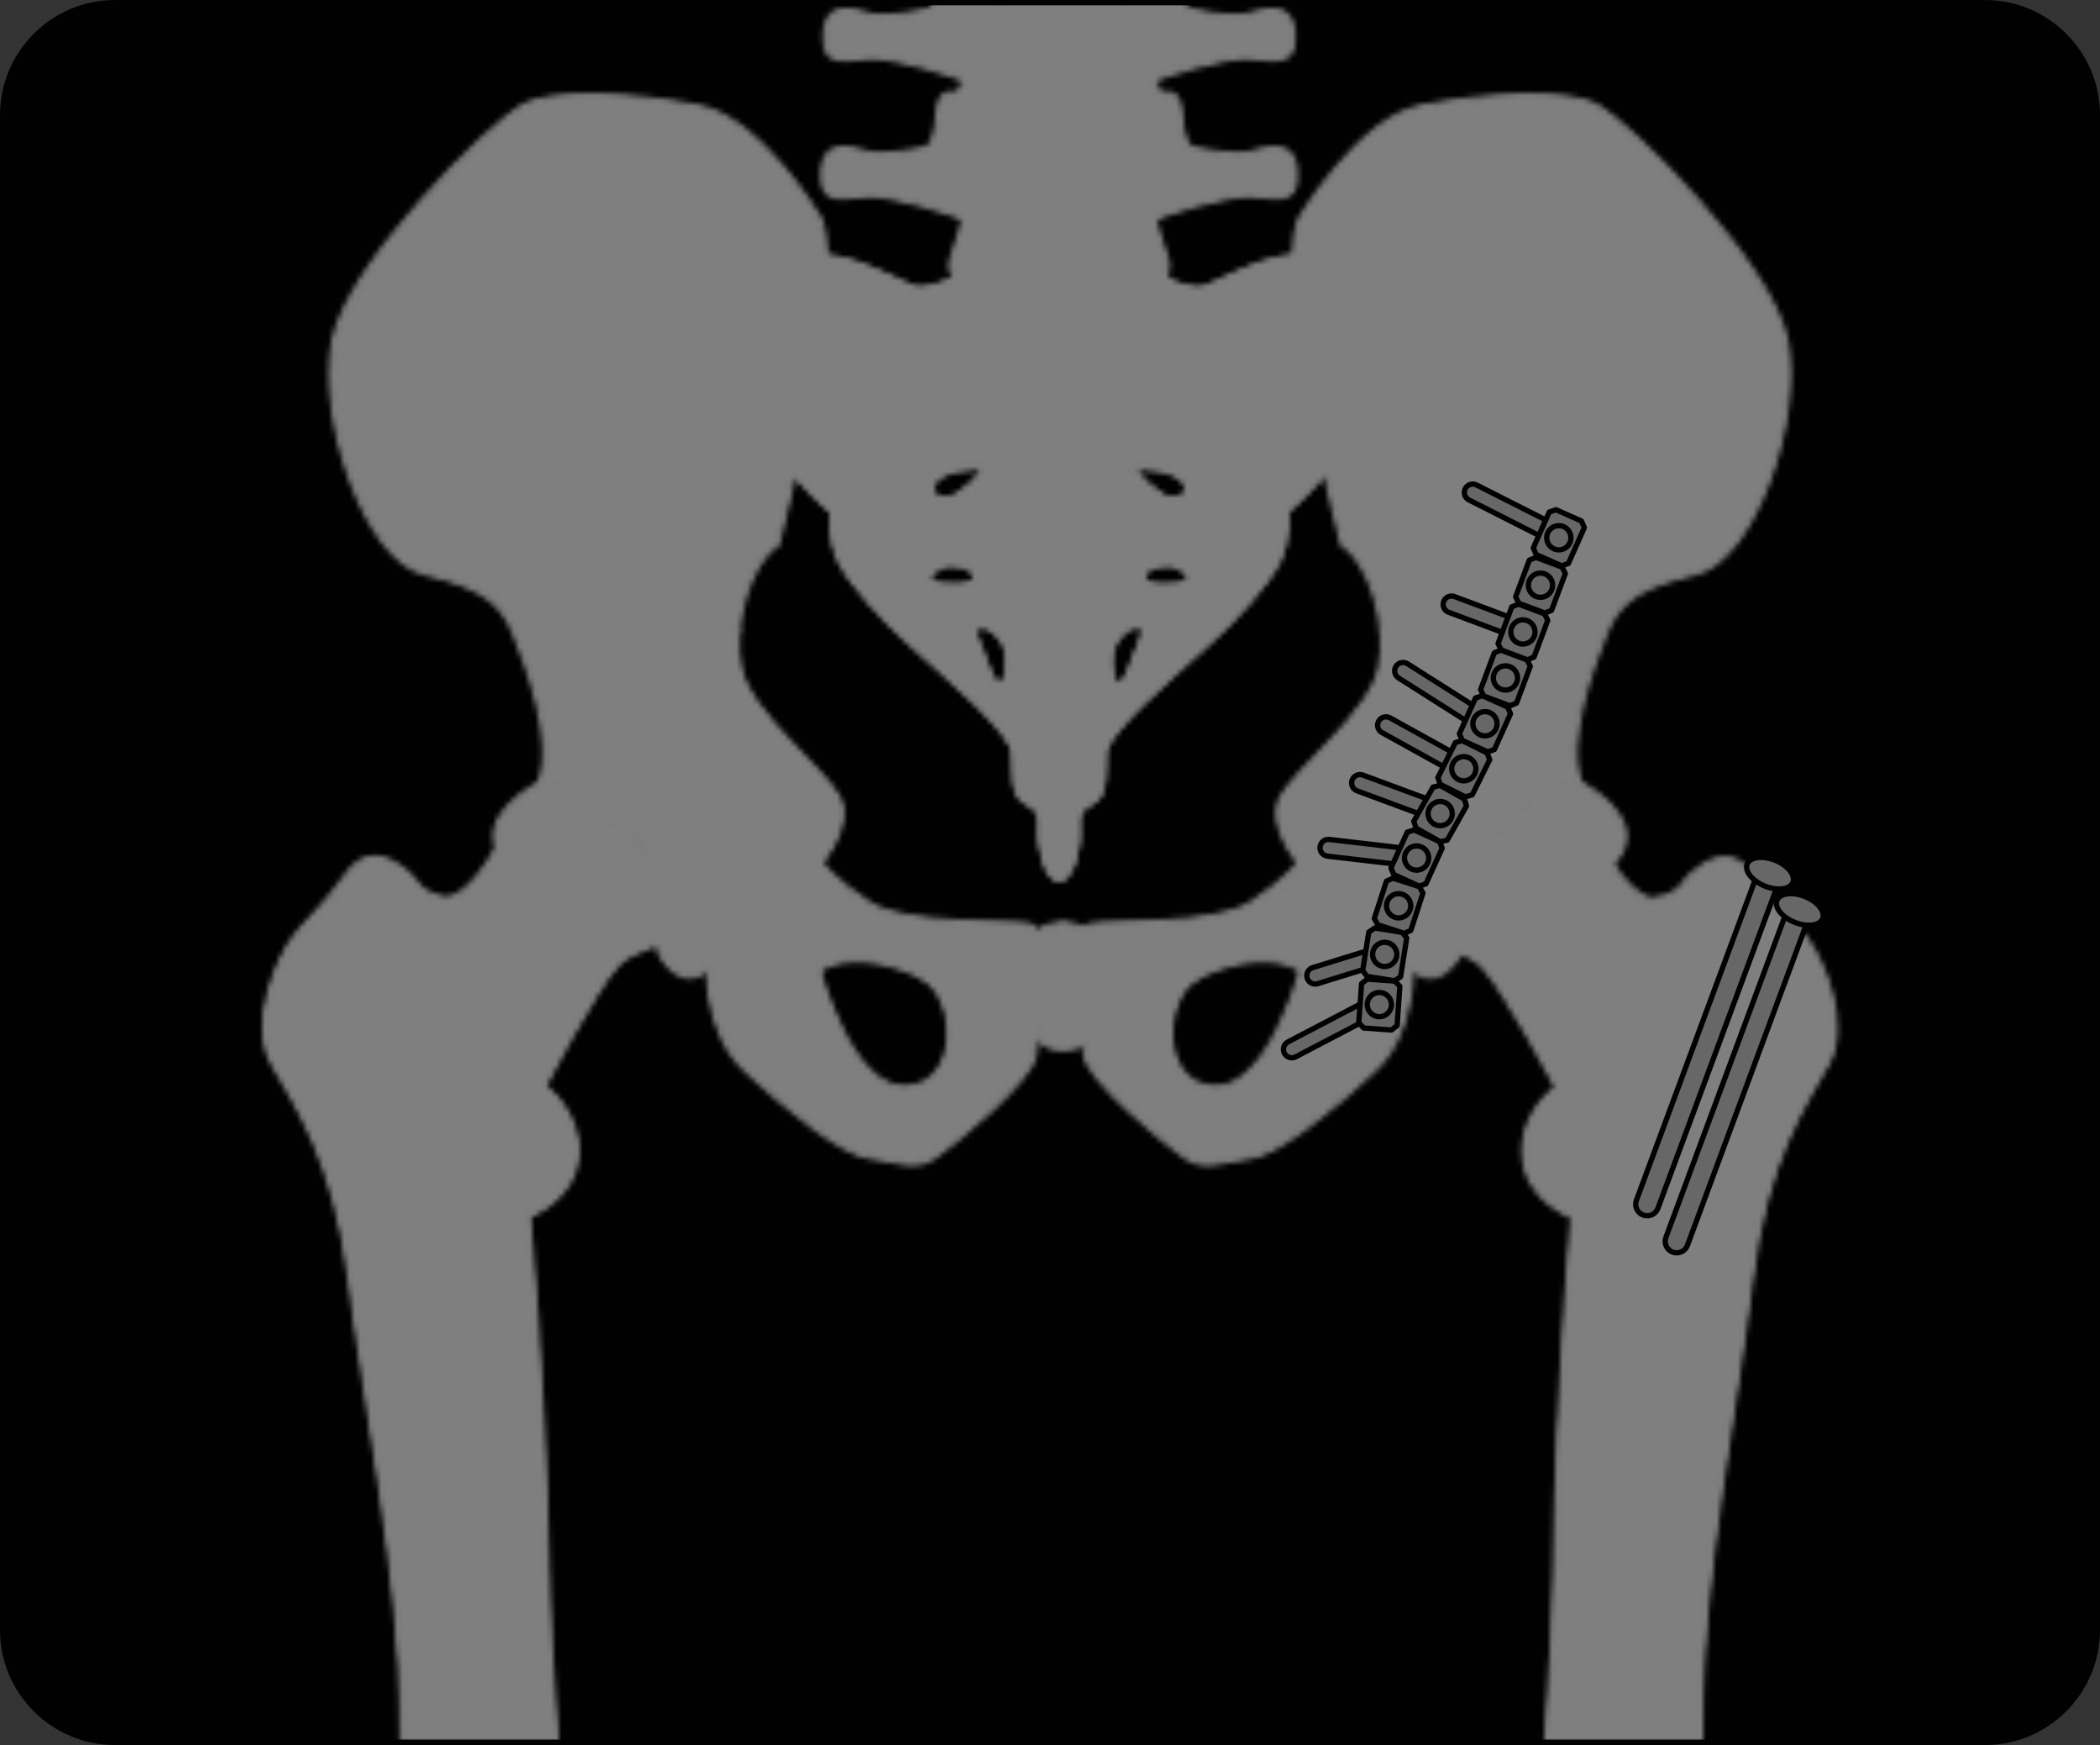 <?xml version="1.0" encoding="utf-8"?>
<!-- Generator: Adobe Illustrator 16.0.0, SVG Export Plug-In . SVG Version: 6.00 Build 0)  -->
<!DOCTYPE svg PUBLIC "-//W3C//DTD SVG 1.1//EN" "http://www.w3.org/Graphics/SVG/1.1/DTD/svg11.dtd">
<svg version="1.1" id="Layer_1" xmlns="http://www.w3.org/2000/svg" xmlns:xlink="http://www.w3.org/1999/xlink" x="0px" y="0px"
	 width="396.392px" height="329.329px" viewBox="0 0 396.392 329.329" enable-background="new 0 0 396.392 329.329"
	 xml:space="preserve">
<rect x="0" y="0" width="396.392" height="329.329" fill="#333333" stroke="none"/>
<g>
	<g>
		<g>
			<path id="changecolor_9_" fill="#010101" d="M21.684,328.829c-11.651,0-21.184-9.53-21.184-21.18V21.679
				C0.5,10.03,10.033,0.5,21.684,0.5h353.028c11.648,0,21.18,9.53,21.18,21.179v285.971c0,11.649-9.531,21.18-21.18,21.18H21.684z"
				/>
			<g>
				<defs>
					<filter id="Adobe_OpacityMaskFilter" filterUnits="userSpaceOnUse" x="0.5" y="0.5" width="395.392" height="328.329">
						<feColorMatrix  type="matrix" values="1 0 0 0 0  0 1 0 0 0  0 0 1 0 0  0 0 0 1 0"/>
					</filter>
				</defs>
				<mask maskUnits="userSpaceOnUse" x="0.5" y="0.5" width="395.392" height="328.329" id="SVGID_1_">
					<g filter="url(#Adobe_OpacityMaskFilter)">
						<g>
							<g>
								<g>
									<g>
										<g>
											<g>
												<path fill="#EEE4D5" d="M148.621,583.467c1.66-0.975,3.736-2.689,4.412-4.407c4.588-9.103,3.277-26.827-8.275-28.019
													c-4.965-10.894-9.886-7.983-11.75-11.049c-1.864-3.062-13.01-69.57-17.431-109.773
													c-4.428-40.205-11.688-98.945-12.32-134.713c-0.631-35.769-3.583-66.053-3.583-66.053s8.604-3.07,9.203-11.388
													c0.592-8.315-6.3-13-6.3-13s9.734-18.598,13.892-23.045c4.161-4.45,12.064-2.349,8.776-10.364
													c-3.288-8.028-12.522-10.239-18.997-7.999c-6.469,2.242-10.125-5.577-12.129-4.045c0,0-5.811,11.297-10.847,9.882
													c-5.043-1.415-4.407-3.156-6.331-4.651c-1.926-1.492-6.85-5.95-11.328,0.211c-4.476,6.159-6.511,7.623-9.771,11.62
													c-3.264,3.997-8.541,16.472-4.296,24.006c4.241,7.539,11.76,18.104,14.579,40.868
													c2.814,22.771,9.845,57.571,9.742,82.92c-0.111,25.358,3.027,65.87,6.378,104.403
													c3.359,38.529,9.32,114.999,6.244,121.533c-3.074,6.54-9.869,6.669-9.369,15.953c0.497,9.285,6.188,8.334,5.114,14.268
													c-0.655,3.646-0.458,5.321,2.284,6.475"/>
												<path fill="#D8CCB9" d="M75.198,247.203c2.473-20.557-3.139-40.755-15.829-47.575c-12.695-6.819-0.327-26.6-0.327-26.6
													l0,0c-1.017,1.108-2.032,2.216-3.2,3.646c-3.264,3.997-8.541,16.472-4.296,24.006
													c4.241,7.539,11.76,18.104,14.579,40.868c2.814,22.771,9.845,57.571,9.742,82.92c-0.009,1.465,0.011,2.977,0.048,4.53
													c0.204-0.882,0.353-1.894,0.397-3.078C77.147,305.255,72.721,267.763,75.198,247.203z"/>
												<path fill="#D8CCB9" d="M125.71,176.304l-5.803-11.027c-0.183-0.11-0.364-0.236-0.551-0.346
													c1.127,3.603,1.527,8.733-4.266,10.64c-9.298,3.041-23.343,23.629-23.138,28.533
													c14.713,1.89,20.463,10.876,9.667,17.883c-5.894,3.824-12.869-1.107-12.869-1.107s6.767,45.307,9.555,78.283
													c2.792,32.979,6.541,82.258,10.473,108.527c3.945,26.275,2.985,111.215,17.415,125.217
													c2.182,2.114,5.089,5.687,6.815,7.086c-3.059-6.456-13.53-74.337-17.431-109.773
													c-4.428-40.205-11.688-98.945-12.32-134.713c-0.631-35.769-3.583-66.053-3.583-66.053s8.604-3.07,9.203-11.388
													c0.592-8.315-6.3-13-6.3-13s9.734-18.598,13.892-23.045C119.485,178.793,124.449,178.996,125.71,176.304z"/>
												<path fill="none" stroke="#010101" stroke-linecap="round" stroke-linejoin="round" stroke-miterlimit="10" d="
													M99.674,229.453c0,0-5.29-2.477-8.4-7.271"/>
												<path fill="none" stroke="#010101" stroke-linecap="round" stroke-linejoin="round" stroke-miterlimit="10" d="
													M148.621,583.467c1.66-0.975,3.736-2.689,4.412-4.407c4.588-9.103,3.277-26.827-8.275-28.019
													c-4.965-10.894-9.886-7.983-11.75-11.049c-1.864-3.062-13.01-69.57-17.431-109.773
													c-4.428-40.205-11.688-98.945-12.32-134.713c-0.631-35.769-3.583-66.053-3.583-66.053s8.604-3.07,9.203-11.388
													c0.592-8.315-6.3-13-6.3-13s9.734-18.598,13.892-23.045c4.161-4.45,12.064-2.349,8.776-10.364
													c-3.288-8.028-12.522-10.239-18.997-7.999c-6.469,2.242-10.125-5.577-12.129-4.045c0,0-5.811,11.297-10.847,9.882
													c-5.043-1.415-4.407-3.156-6.331-4.651c-1.926-1.492-6.85-5.95-11.328,0.211c-4.476,6.159-6.511,7.623-9.771,11.62
													c-3.264,3.997-8.541,16.472-4.296,24.006c4.241,7.539,11.76,18.104,14.579,40.868
													c2.814,22.771,9.845,57.571,9.742,82.92c-0.111,25.358,3.027,65.87,6.378,104.403
													c3.359,38.529,9.32,114.999,6.244,121.533c-3.074,6.54-9.869,6.669-9.369,15.953c0.497,9.285,6.188,8.334,5.114,14.268
													c-0.655,3.646-0.458,5.321,2.284,6.475"/>
											</g>
										</g>
									</g>
								</g>
								<g>
									<path fill="#ED8074" d="M101.901,147.856c0,0-12.116,6.197-7.327,13.529c4.79,7.323,12.684,3.943,12.684,3.943
										s7.605,0.562,11.548,3.661c3.947,3.102,5.919,11.137,5.919,11.137s3.947,7.465,9.018,2.389
										c5.072-5.069-3.771-15.464-12.477-22.721C112.562,152.536,108.666,146.444,101.901,147.856z"/>
									<path fill="none" stroke="#010101" stroke-linecap="round" stroke-linejoin="round" stroke-miterlimit="10" d="
										M101.901,147.856c0,0-12.116,6.197-7.327,13.529c4.79,7.323,12.684,3.943,12.684,3.943s7.605,0.562,11.548,3.661
										c3.947,3.102,5.919,11.137,5.919,11.137s3.947,7.465,9.018,2.389c5.072-5.069-3.771-15.464-12.477-22.721
										C112.562,152.536,108.666,146.444,101.901,147.856z"/>
									<path fill="#EEE4D5" d="M194.412,174.653c-3.663-0.872-23.469,0.462-30.514-4.151c-7.039-4.611-9.016-7.712-9.016-7.712
										s5.916-7.043,3.383-12.116c-2.539-5.074-16.629-15.784-18.603-24.236c-1.971-8.455,1.974-20.854,7.045-23.671
										c0,0,12.685-49.036,8.175-61.153c0,0-11.271-19.162-23.11-21.418c-11.836-2.255-27.338-3.381-33.251,0
										c-5.917,3.381-32.691,29.59-35.507,44.242c-2.822,14.656,6.199,41.146,17.188,43.684
										c10.991,2.537,14.655,5.634,16.909,11.274c2.253,5.632,7.888,20.008,4.79,28.461c5.357-0.845,18.882,10.425,24.234,17.189
										c5.358,6.765,7.608,17.47,7.608,17.47s-0.561,12.241,7.047,19.37c7.612,7.123,18.319,15.858,23.395,16.425
										c5.07,0.561,8.448,2.535,12.112,0c3.663-2.542,18.398-14.568,18.957-19.261
										C195.817,194.354,198.075,175.524,194.412,174.653z M171.152,205.287c-10.621,0.729-16.688-22.229-16.688-22.229
										c4.553-3.031,12.39-2.271,19.472,1.227C181.017,187.784,181.778,204.559,171.152,205.287z"/>
									<path fill="#D8CCB9" d="M154.883,162.79c0,0,5.916-7.043,3.383-12.116c-2.539-5.074-16.629-15.784-18.603-24.236
										c-0.546-2.33-0.624-4.969-0.364-7.619C134.962,131.842,154.883,162.79,154.883,162.79z"/>
									<g>
										<path fill="#D8CCB9" d="M134.268,188.73c14.511-5.248,22.539,3.221,25.509,7.498c-3.381-6.02-5.23-12.855-5.306-13.143
											c-3.19,0.529-6.698,1.293-10.513,0.783c-9.003-1.21-13.017-10.289-13.017-10.289h-0.032
											c1.959,4.775,2.834,8.936,2.834,8.936S133.631,185.178,134.268,188.73z"/>
										<path fill="#D8CCB9" d="M172.031,183.421l-0.008,0.005c0.642,0.262,1.284,0.546,1.913,0.859
											c5.721,2.826,7.313,14.337,2.098,19.022l0.002-0.005c3.688-3.228,3.925-6.599,11.404-3.272
											C183.703,186.875,172.031,183.421,172.031,183.421z"/>
										<path fill="#D8CCB9" d="M161.133,198.464c-0.002-0.008-0.006-0.011-0.008-0.013
											C161.127,198.453,161.133,198.465,161.133,198.464L161.133,198.464z"/>
									</g>
									<path fill="#D8CCB9" d="M112.172,114.43c-1.635,0.658-2.752,2.551-2.119,5.031c0.653,2.582,2.352,4.479,2.784,7.27
										c0.546,3.52,0.793,7.117,1.181,10.661c0.656,6.036,1.887,10.96,13.644,10.26c11.754-0.698-4.159-8.295-4.772-10.498
										c-1.856-6.629-1.38-15.967-6.244-21.407C115.262,114.198,113.537,113.884,112.172,114.43z"/>
									<path fill="#D8CCB9" d="M108.623,94.468c0,0-16.38-16.53-7.005-34.842c9.372-18.31,16.823-32.176,5.344-29.899
										c-11.489,2.282-21.845,17.395-24.295,25.818c-2.45,8.418-4.166,18.468,0,26.538
										C86.833,90.16,131.074,119.997,108.623,94.468z"/>
									<path fill="none" stroke="#010101" stroke-linecap="round" stroke-linejoin="round" stroke-miterlimit="10" d="
										M194.412,174.653c-3.663-0.872-23.469,0.462-30.514-4.151c-7.039-4.611-9.016-7.712-9.016-7.712s5.916-7.043,3.383-12.116
										c-2.539-5.074-16.629-15.784-18.603-24.236c-1.971-8.455,1.974-20.854,7.045-23.671c0,0,12.685-49.036,8.175-61.153
										c0,0-11.271-19.162-23.11-21.418c-11.836-2.255-27.338-3.381-33.251,0c-5.917,3.381-32.691,29.59-35.507,44.242
										c-2.822,14.656,6.199,41.146,17.188,43.684c10.991,2.537,14.655,5.634,16.909,11.274c2.253,5.632,7.888,20.008,4.79,28.461
										c5.357-0.845,18.882,10.425,24.234,17.189c5.358,6.765,7.608,17.47,7.608,17.47s-0.561,12.241,7.047,19.37
										c7.612,7.123,18.319,15.858,23.395,16.425c5.07,0.561,8.448,2.535,12.112,0c3.663-2.542,18.398-14.568,18.957-19.261
										C195.817,194.354,198.075,175.524,194.412,174.653z M171.152,205.287c-10.621,0.729-16.688-22.229-16.688-22.229
										c4.553-3.031,12.39-2.271,19.472,1.227C181.017,187.784,181.778,204.559,171.152,205.287z"/>
									<path fill="none" stroke="#010101" stroke-linecap="round" stroke-linejoin="round" stroke-miterlimit="10" d="
										M92.971,38.784c0,0-21.537,23.591-9.73,44.364c11.811,20.773,4.555,24.093,4.555,24.093"/>
									<path fill="none" stroke="#010101" stroke-linecap="round" stroke-linejoin="round" stroke-miterlimit="10" d="
										M111.18,122.597c0,0,3.021,12.147,3.159,18.849c0.141,6.7,8.55,6.206,8.55,6.206"/>
									<path fill="none" stroke="#010101" stroke-linecap="round" stroke-linejoin="round" stroke-miterlimit="10" d="
										M154.883,162.79c0,0-19.921-30.952-15.584-43.976"/>
									<path fill="none" stroke="#010101" stroke-linecap="round" stroke-linejoin="round" stroke-miterlimit="10" d="
										M130.191,171.919c0,0,5.932,15.616,24.274,11.14"/>
									<path fill="none" stroke="#010101" stroke-linecap="round" stroke-linejoin="round" stroke-miterlimit="10" d="
										M174.476,184.586c0,0,7.643,3.38,10.8,9.883"/>
								</g>
								<g>
									<g>
										<path fill="#EEE4D5" d="M302.241,159.858c0,0,5.842,11.255,10.861,9.822c5.026-1.428,4.385-3.165,6.299-4.663
											c1.92-1.498,6.817-5.962,11.305,0.174c4.487,6.127,6.523,7.584,9.793,11.561c3.271,3.978,8.584,16.404,4.372,23.943
											c-4.203,7.535-11.671,18.102-14.405,40.831c-2.729,22.733-9.625,57.485-9.428,82.784
											c0.199,25.305-2.788,65.74-6.006,104.204c-3.213,38.463-8.891,114.792-5.793,121.305
											c3.088,6.513,9.863,6.616,9.403,15.888c-0.468,9.266-6.149,8.338-5.056,14.255c1.092,5.921,1.082,9.577-3.628,6.413
											c-4.709-3.167-6.989-3.76-6.989-3.76s-7.131,5.227-12.238,4.591c-5.11-0.639-20.984-2.288-20.984-2.288
											s-2.549,6.707-11.049,6.02c-8.498-0.689-14.84-3.883-13.771-12.297c-4.611-9.068-3.367-26.76,8.162-27.989
											c4.91-10.889,9.828-7.999,11.682-11.068c1.846-3.061,12.738-69.468,17.008-109.604
											c4.275-40.14,11.313-98.783,11.818-134.478c0.502-35.693,3.342-65.93,3.342-65.93s-8.592-3.03-9.217-11.329
											c-0.627-8.295,6.237-12.995,6.237-12.995s-9.778-18.524-13.942-22.946c-4.168-4.429-12.045-2.298-8.793-10.315
											c3.257-8.018,12.461-10.26,18.927-8.045C296.614,166.155,300.232,158.339,302.241,159.858z"/>
										<path fill="#D8CCB9" d="M321.437,247.201c-2.541-20.504,2.984-40.681,15.627-47.53
											c12.641-6.851,0.229-26.548,0.229-26.548l0,0c1.021,1.103,2.034,2.205,3.206,3.629c3.271,3.978,8.584,16.404,4.372,23.943
											c-4.203,7.535-11.671,18.102-14.405,40.831c-2.729,22.733-9.625,57.485-9.428,82.784c0.014,1.459-0.003,2.969-0.031,4.521
											c-0.211-0.886-0.356-1.892-0.409-3.074C319.692,305.139,323.978,267.707,321.437,247.201z"/>
										<path fill="#D8CCB9" d="M270.776,176.626l5.75-11.021c0.182-0.111,0.367-0.237,0.552-0.349
											c-1.11,3.596-1.496,8.719,4.29,10.598c9.289,3.01,23.38,23.503,23.19,28.398c-14.673,1.936-20.382,10.926-9.583,17.878
											c5.895,3.796,12.844-1.151,12.844-1.151s-6.594,45.236-9.266,78.156c-2.666,32.918-6.232,82.105-10.072,108.337
											c-3.842,26.235-2.582,110.995-16.939,125.017c-2.162,2.12-4.099,3.842-5.816,5.245
											c3.033-6.456,12.289-72.378,16.053-107.755c4.275-40.14,11.313-98.783,11.818-134.478
											c0.502-35.693,3.342-65.93,3.342-65.93s-8.592-3.03-9.217-11.329c-0.627-8.295,6.237-12.995,6.237-12.995
											s-9.778-18.524-13.942-22.946C276.995,179.088,272.042,179.308,270.776,176.626z"/>
										<path fill="none" stroke="#010101" stroke-linecap="round" stroke-linejoin="round" stroke-miterlimit="10" d="
											M302.241,159.858c0,0,5.842,11.255,10.861,9.822c5.026-1.428,4.385-3.165,6.299-4.663
											c1.92-1.498,6.817-5.962,11.305,0.174c4.487,6.127,6.523,7.584,9.793,11.561c3.271,3.978,8.584,16.404,4.372,23.943
											c-4.203,7.535-11.671,18.102-14.405,40.831c-2.729,22.733-9.625,57.485-9.428,82.784
											c0.199,25.305-2.788,65.74-6.006,104.204c-3.213,38.463-8.891,114.792-5.793,121.305
											c3.088,6.513,9.863,6.616,9.403,15.888c-0.468,9.266-6.149,8.338-5.056,14.255c1.092,5.921,1.082,9.577-3.628,6.413
											c-4.709-3.167-6.989-3.76-6.989-3.76s-7.131,5.227-12.238,4.591c-5.11-0.639-20.984-2.288-20.984-2.288
											s-2.549,6.707-11.049,6.02c-8.498-0.689-14.84-3.883-13.771-12.297c-4.611-9.068-3.367-26.76,8.162-27.989
											c4.91-10.889,9.828-7.999,11.682-11.068c1.846-3.061,12.738-69.468,17.008-109.604
											c4.275-40.14,11.313-98.783,11.818-134.478c0.502-35.693,3.342-65.93,3.342-65.93s-8.592-3.03-9.217-11.329
											c-0.627-8.295,6.237-12.995,6.237-12.995s-9.778-18.524-13.942-22.946c-4.168-4.429-12.045-2.298-8.793-10.315
											c3.257-8.018,12.461-10.26,18.927-8.045C296.614,166.155,300.232,158.339,302.241,159.858z"/>
										<path fill="none" stroke="#010101" stroke-linecap="round" stroke-linejoin="round" stroke-miterlimit="10" d="
											M313.103,169.681c0,0,1.201,28.304-1.918,34.046"/>
										<path fill="none" stroke="#010101" stroke-linecap="round" stroke-linejoin="round" stroke-miterlimit="10" d="
											M296.938,229.571c0,0,5.276-2.486,8.36-7.281"/>
									</g>
								</g>
								<g>
									<path fill="#ED8074" d="M298.252,147.856c0,0,12.122,6.197,7.325,13.529c-4.791,7.323-12.68,3.943-12.68,3.943
										s-7.606,0.562-11.555,3.661c-3.945,3.102-5.916,11.137-5.916,11.137s-3.951,7.465-9.021,2.389
										c-5.072-5.069,3.779-15.464,12.48-22.721C287.591,152.536,291.483,146.444,298.252,147.856z"/>
									<path fill="none" stroke="#010101" stroke-linecap="round" stroke-linejoin="round" stroke-miterlimit="10" d="
										M298.252,147.856c0,0,12.122,6.197,7.325,13.529c-4.791,7.323-12.68,3.943-12.68,3.943s-7.606,0.562-11.555,3.661
										c-3.945,3.102-5.916,11.137-5.916,11.137s-3.951,7.465-9.021,2.389c-5.072-5.069,3.779-15.464,12.48-22.721
										C287.591,152.536,291.483,146.444,298.252,147.856z"/>
									<path fill="#EEE4D5" d="M204.898,199.05c0.558,4.692,15.294,16.719,18.955,19.261c3.663,2.535,7.046,0.561,12.117,0
										c5.071-0.566,15.778-9.302,23.392-16.425c7.607-7.129,7.043-19.37,7.043-19.37s2.253-10.705,7.613-17.47
										c5.354-6.765,18.879-18.034,24.233-17.189c-3.101-8.453,2.534-22.829,4.786-28.461c2.26-5.641,5.917-8.737,16.914-11.274
										c10.99-2.538,20.007-29.027,17.189-43.684c-2.82-14.652-29.594-40.861-35.512-44.242s-21.418-2.255-33.255,0
										c-11.831,2.256-23.104,21.418-23.104,21.418c-4.51,12.117,8.172,61.153,8.172,61.153
										c5.072,2.816,9.023,15.216,7.047,23.671c-1.975,8.452-16.063,19.162-18.598,24.236c-2.537,5.073,3.379,12.116,3.379,12.116
										s-1.973,3.101-9.018,7.712c-7.045,4.613-26.846,3.279-30.514,4.151C202.075,175.524,204.331,194.354,204.898,199.05z
										 M226.216,184.285c7.082-3.498,14.92-4.258,19.473-1.227c0,0-6.068,22.957-16.691,22.229
										C218.377,204.559,219.136,187.784,226.216,184.285z"/>
									<path fill="#D8CCB9" d="M245.271,162.79c0,0-5.916-7.043-3.379-12.116c2.535-5.074,16.623-15.784,18.598-24.236
										c0.543-2.33,0.623-4.969,0.371-7.619C265.188,131.842,245.271,162.79,245.271,162.79z"/>
									<g>
										<path fill="#D8CCB9" d="M265.882,188.73c-14.508-5.248-22.534,3.221-25.504,7.498c3.375-6.02,5.225-12.855,5.304-13.143
											c3.185,0.529,6.698,1.293,10.511,0.783c9-1.21,13.018-10.289,13.018-10.289h0.032c-1.96,4.775-2.837,8.936-2.837,8.936
											S266.52,185.178,265.882,188.73z"/>
										<path fill="#D8CCB9" d="M228.12,183.421l0.007,0.005c-0.642,0.262-1.274,0.546-1.911,0.859
											c-5.727,2.826-7.313,14.337-2.098,19.022v-0.005c-3.686-3.228-3.926-6.599-11.406-3.272
											C216.454,186.875,228.12,183.421,228.12,183.421z"/>
										<path fill="#D8CCB9" d="M239.017,198.464c0.006-0.008,0.006-0.011,0.012-0.013l-0.006,0.014L239.017,198.464z"/>
									</g>
									<path fill="#D8CCB9" d="M287.981,114.43c1.639,0.658,2.748,2.551,2.115,5.031c-0.653,2.582-2.35,4.479-2.779,7.27
										c-0.545,3.52-0.799,7.117-1.182,10.661c-0.658,6.036-1.889,10.96-13.646,10.26c-11.754-0.698,4.16-8.295,4.775-10.498
										c1.854-6.629,1.378-15.967,6.242-21.407C284.891,114.198,286.619,113.884,287.981,114.43z"/>
									<path fill="#D8CCB9" d="M291.53,94.468c0,0,16.382-16.53,7.008-34.842c-9.38-18.31-16.83-32.176-5.342-29.899
										c11.477,2.282,21.834,17.395,24.287,25.818c2.455,8.418,4.164,18.468,0,26.538
										C313.323,90.16,269.075,119.997,291.53,94.468z"/>
									<path fill="none" stroke="#010101" stroke-linecap="round" stroke-linejoin="round" stroke-miterlimit="10" d="
										M204.898,199.05c0.558,4.692,15.294,16.719,18.955,19.261c3.663,2.535,7.046,0.561,12.117,0
										c5.071-0.566,15.778-9.302,23.392-16.425c7.607-7.129,7.043-19.37,7.043-19.37s2.253-10.705,7.613-17.47
										c5.354-6.765,18.879-18.034,24.233-17.189c-3.101-8.453,2.534-22.829,4.786-28.461c2.26-5.641,5.917-8.737,16.914-11.274
										c10.99-2.538,20.007-29.027,17.189-43.684c-2.82-14.652-29.594-40.861-35.512-44.242s-21.418-2.255-33.255,0
										c-11.831,2.256-23.104,21.418-23.104,21.418c-4.51,12.117,8.172,61.153,8.172,61.153
										c5.072,2.816,9.023,15.216,7.047,23.671c-1.975,8.452-16.063,19.162-18.598,24.236c-2.537,5.073,3.379,12.116,3.379,12.116
										s-1.973,3.101-9.018,7.712c-7.045,4.613-26.846,3.279-30.514,4.151C202.075,175.524,204.331,194.354,204.898,199.05z
										 M226.216,184.285c7.082-3.498,14.92-4.258,19.473-1.227c0,0-6.068,22.957-16.691,22.229
										C218.377,204.559,219.136,187.784,226.216,184.285z"/>
									<path fill="none" stroke="#010101" stroke-linecap="round" stroke-linejoin="round" stroke-miterlimit="10" d="
										M307.178,38.784c0,0,21.546,23.591,9.733,44.364c-11.808,20.773-4.553,24.093-4.553,24.093"/>
									<path fill="none" stroke="#010101" stroke-linecap="round" stroke-linejoin="round" stroke-miterlimit="10" d="
										M288.976,122.597c0,0-3.023,12.147-3.162,18.849c-0.146,6.7-8.549,6.206-8.549,6.206"/>
									<path fill="none" stroke="#010101" stroke-linecap="round" stroke-linejoin="round" stroke-miterlimit="10" d="
										M245.271,162.79c0,0,19.921-30.952,15.582-43.976"/>
									<path fill="none" stroke="#010101" stroke-linecap="round" stroke-linejoin="round" stroke-miterlimit="10" d="
										M269.96,171.919c0,0-5.928,15.616-24.271,11.14"/>
									<path fill="none" stroke="#010101" stroke-linecap="round" stroke-linejoin="round" stroke-miterlimit="10" d="
										M225.677,184.586c0,0-7.646,3.38-10.791,9.883"/>
								</g>
								<path fill="#ED8074" d="M200.688,197.871c0,0,3.41,0.251,4.646-2.2c1.237-2.454,0.861-15.699,0.861-18.302
									c0-2.609-5.508-3.112-5.508-3.112s-5.523,0.503-5.523,3.112c0,2.603-0.37,15.848,0.866,18.302
									C197.269,198.122,200.688,197.871,200.688,197.871z"/>
								<path fill="none" stroke="#010101" stroke-linecap="round" stroke-linejoin="round" stroke-miterlimit="10" d="
									M200.688,197.871c0,0,3.41,0.251,4.646-2.2c1.237-2.454,0.861-15.699,0.861-18.302c0-2.609-5.508-3.112-5.508-3.112
									s-5.523,0.503-5.523,3.112c0,2.603-0.37,15.848,0.866,18.302C197.269,198.122,200.688,197.871,200.688,197.871z"/>
								<g>
									<g>
										<path fill="#EEE4D5" d="M248.614,49.64c-5.131-3.768-16.57,2.957-20.967,4.703c-3.773,1.499-12.174-4.03-12.174-4.03
											l-15.535-0.137l-15.549,0.137c0,0-8.396,5.529-12.165,4.03c-4.402-1.746-15.834-8.471-20.969-4.703
											c-5.131,3.764-11.583,17.48-8.654,27.302c2.932,9.813,14.52,19.5,14.52,19.5s-0.59,5.239,1.611,9.547
											c2.201,4.3,8.061,10.76,14.078,16.14c6.009,5.375,18.472,16.003,18.621,19.901c0.147,3.899-0.149,7.394,1.76,8.876
											c1.905,1.481,3.519,1.348,3.222,5.245c-0.29,3.9,1.32,9.683,3.525,9.819c2.197-0.137,3.809-5.919,3.518-9.819
											c-0.297-3.897,1.318-3.764,3.22-5.245c1.909-1.482,1.614-4.977,1.765-8.876c0.145-3.898,12.611-14.526,18.621-19.901
											c6.01-5.38,11.875-11.84,14.072-16.14c2.207-4.308,1.613-9.547,1.613-9.547s11.585-9.687,14.516-19.5
											C260.196,67.12,253.749,53.403,248.614,49.64z M175.743,92.098c0.707-4.325,9.912-4,9.912-4
											c0.78,1.224-4.564,5.735-6.115,5.994C177.993,94.351,175.444,93.946,175.743,92.098z M175.743,109.957
											c-1.547-0.897,1.195-3.545,3.514-3.545c2.324,0,4.922,0.644,4.855,2.708C184.04,111.185,177.288,110.861,175.743,109.957z
											 M189.244,129.115c-1.269,1.29-2.53-2-3.51-4.713c-0.979-2.708-2.526-5.583-1.622-5.998
											c2.672-1.227,5.059,1.742,5.764,3.617C190.583,123.891,190.511,127.825,189.244,129.115z M214.209,88.098
											c0,0,9.214-0.325,9.919,4c0.295,1.849-2.252,2.253-3.799,1.994C218.784,93.833,213.438,89.321,214.209,88.098z
											 M214.134,124.402c-0.975,2.713-2.242,6.003-3.508,4.713s-1.338-5.225-0.633-7.094c0.705-1.875,3.09-4.844,5.764-3.617
											C216.663,118.819,215.114,121.694,214.134,124.402z M224.128,109.957c-1.547,0.904-8.3,1.228-8.367-0.837
											c-0.072-2.064,2.529-2.708,4.844-2.708C222.933,106.412,225.671,109.06,224.128,109.957z"/>
										<g>
											<path fill="#D8CCB9" d="M248.614,49.64c-5.131-3.768-16.57,2.957-20.967,4.703c-1.658,0.66-4.204-0.037-6.547-1.032
												c-0.273,0.143-0.542,0.272-0.817,0.414c-1.571,4.293,7.26,5.659,15.007,6.133c7.746,0.473-8.789,18.956,6.628,19.37
												c15.409,0.416,8.149-25.503,8.149-25.503l0.928-1.744C250.198,51.01,249.396,50.209,248.614,49.64z"/>
											<path fill="#D8CCB9" d="M162.367,59.857c7.675-0.467,16.406-1.815,15.034-6.016c-1.918,0.68-3.834,1.033-5.177,0.501
												c-4.402-1.746-15.834-8.471-20.969-4.703c-1.201,0.878-2.467,2.305-3.671,4.085l0,0c0,0-7.255,25.919,8.155,25.503
												C171.146,78.813,154.618,60.33,162.367,59.857z"/>
										</g>
										<path fill="#D8CCB9" d="M256.397,79.284c-2.734,4.25-9.154,11.263-20.447,8.143c-11.248-3.114-19.348-3.3-35.627-3.3
											c-16.283,0-22.98-0.576-36.409,3.965c-13.357,4.511-20.393-8.723-20.469-8.864c3.834,8.979,13.676,17.214,13.676,17.214
											s-0.59,5.239,1.611,9.547c2.201,4.3,8.061,10.76,14.078,16.14c6.009,5.375,18.472,16.003,18.621,19.901
											c0.147,3.899-0.149,7.394,1.76,8.876c1.905,1.481,3.519,1.348,3.222,5.245c-0.29,3.9,1.32,9.683,3.525,9.819
											c2.197-0.137,3.809-5.919,3.518-9.819c-0.297-3.897,1.318-3.764,3.22-5.245c1.909-1.482,1.614-4.977,1.765-8.876
											c0.145-3.898,12.611-14.526,18.621-19.901c6.01-5.38,11.875-11.84,14.072-16.14c2.207-4.308,1.613-9.547,1.613-9.547
											S252.548,88.245,256.397,79.284z M175.743,92.098c0.707-4.325,9.912-4,9.912-4c0.78,1.224-4.564,5.735-6.115,5.994
											C177.993,94.351,175.444,93.946,175.743,92.098z M175.743,109.957c-1.547-0.897,1.195-3.545,3.514-3.545
											c2.324,0,4.922,0.644,4.855,2.708C184.04,111.185,177.288,110.861,175.743,109.957z M189.244,129.115
											c-1.269,1.29-2.53-2-3.51-4.713c-0.979-2.708-2.526-5.583-1.622-5.998c2.672-1.227,5.059,1.742,5.764,3.617
											C190.583,123.891,190.511,127.825,189.244,129.115z M214.209,88.098c0,0,9.214-0.325,9.919,4
											c0.295,1.849-2.252,2.253-3.799,1.994C218.784,93.833,213.438,89.321,214.209,88.098z M214.134,124.402
											c-0.975,2.713-2.242,6.003-3.508,4.713s-1.338-5.225-0.633-7.094c0.705-1.875,3.09-4.844,5.764-3.617
											C216.663,118.819,215.114,121.694,214.134,124.402z M224.128,109.957c-1.547,0.904-8.3,1.228-8.367-0.837
											c-0.072-2.064,2.529-2.708,4.844-2.708C222.933,106.412,225.671,109.06,224.128,109.957z"/>
										<path fill="none" stroke="#010101" stroke-linecap="round" stroke-linejoin="round" stroke-miterlimit="10" d="
											M248.614,49.64c-5.131-3.768-16.57,2.957-20.967,4.703c-3.773,1.499-12.174-4.03-12.174-4.03l-15.535-0.137l-15.549,0.137
											c0,0-8.396,5.529-12.165,4.03c-4.402-1.746-15.834-8.471-20.969-4.703c-5.131,3.764-11.583,17.48-8.654,27.302
											c2.932,9.813,14.52,19.5,14.52,19.5s-0.59,5.239,1.611,9.547c2.201,4.3,8.061,10.76,14.078,16.14
											c6.009,5.375,18.472,16.003,18.621,19.901c0.147,3.899-0.149,7.394,1.76,8.876c1.905,1.481,3.519,1.348,3.222,5.245
											c-0.29,3.9,1.32,9.683,3.525,9.819c2.197-0.137,3.809-5.919,3.518-9.819c-0.297-3.897,1.318-3.764,3.22-5.245
											c1.909-1.482,1.614-4.977,1.765-8.876c0.145-3.898,12.611-14.526,18.621-19.901c6.01-5.38,11.875-11.84,14.072-16.14
											c2.207-4.308,1.613-9.547,1.613-9.547s11.585-9.687,14.516-19.5C260.196,67.12,253.749,53.403,248.614,49.64z
											 M175.743,92.098c0.707-4.325,9.912-4,9.912-4c0.78,1.224-4.564,5.735-6.115,5.994
											C177.993,94.351,175.444,93.946,175.743,92.098z M175.743,109.957c-1.547-0.897,1.195-3.545,3.514-3.545
											c2.324,0,4.922,0.644,4.855,2.708C184.04,111.185,177.288,110.861,175.743,109.957z M189.244,129.115
											c-1.269,1.29-2.53-2-3.51-4.713c-0.979-2.708-2.526-5.583-1.622-5.998c2.672-1.227,5.059,1.742,5.764,3.617
											C190.583,123.891,190.511,127.825,189.244,129.115z M214.209,88.098c0,0,9.214-0.325,9.919,4
											c0.295,1.849-2.252,2.253-3.799,1.994C218.784,93.833,213.438,89.321,214.209,88.098z M214.134,124.402
											c-0.975,2.713-2.242,6.003-3.508,4.713s-1.338-5.225-0.633-7.094c0.705-1.875,3.09-4.844,5.764-3.617
											C216.663,118.819,215.114,121.694,214.134,124.402z M224.128,109.957c-1.547,0.904-8.3,1.228-8.367-0.837
											c-0.072-2.064,2.529-2.708,4.844-2.708C222.933,106.412,225.671,109.06,224.128,109.957z"/>
										<path fill="none" stroke="#010101" stroke-linecap="round" stroke-linejoin="round" stroke-miterlimit="10" d="
											M248.614,49.64c-5.131-3.768-16.57,2.957-20.967,4.703c-3.773,1.499-12.174-4.03-12.174-4.03l-15.535-0.137l-15.549,0.137
											c0,0-8.396,5.529-12.165,4.03c-4.402-1.746-15.834-8.471-20.969-4.703c-5.131,3.764-11.583,17.48-8.654,27.302
											c2.932,9.813,14.52,19.5,14.52,19.5s-0.59,5.239,1.611,9.547c2.201,4.3,8.061,10.76,14.078,16.14
											c6.009,5.375,18.472,16.003,18.621,19.901c0.147,3.899-0.149,7.394,1.76,8.876c1.905,1.481,3.519,1.348,3.222,5.245
											c-0.29,3.9,1.32,9.683,3.525,9.819c2.197-0.137,3.809-5.919,3.518-9.819c-0.297-3.897,1.318-3.764,3.22-5.245
											c1.909-1.482,1.614-4.977,1.765-8.876c0.145-3.898,12.611-14.526,18.621-19.901c6.01-5.38,11.875-11.84,14.072-16.14
											c2.207-4.308,1.613-9.547,1.613-9.547s11.585-9.687,14.516-19.5C260.196,67.12,253.749,53.403,248.614,49.64z
											 M175.743,92.098c0.707-4.325,9.912-4,9.912-4c0.78,1.224-4.564,5.735-6.115,5.994
											C177.993,94.351,175.444,93.946,175.743,92.098z M175.743,109.957c-1.547-0.897,1.195-3.545,3.514-3.545
											c2.324,0,4.922,0.644,4.855,2.708C184.04,111.185,177.288,110.861,175.743,109.957z M189.244,129.115
											c-1.269,1.29-2.53-2-3.51-4.713c-0.979-2.708-2.526-5.583-1.622-5.998c2.672-1.227,5.059,1.742,5.764,3.617
											C190.583,123.891,190.511,127.825,189.244,129.115z M214.209,88.098c0,0,9.214-0.325,9.919,4
											c0.295,1.849-2.252,2.253-3.799,1.994C218.784,93.833,213.438,89.321,214.209,88.098z M214.134,124.402
											c-0.975,2.713-2.242,6.003-3.508,4.713s-1.338-5.225-0.633-7.094c0.705-1.875,3.09-4.844,5.764-3.617
											C216.663,118.819,215.114,121.694,214.134,124.402z M224.128,109.957c-1.547,0.904-8.3,1.228-8.367-0.837
											c-0.072-2.064,2.529-2.708,4.844-2.708C222.933,106.412,225.671,109.06,224.128,109.957z"/>
										<path fill="#EEE4D5" d="M182.289-7.375c0,0-4.483-2.586-4.743,2.465c-0.258,5.058-1.463,6.638-2.152,6.869
											c-0.692,0.24-7.749,1.581-10.591,1.03c-2.84-0.557-8.607-3.239-9.039,3.396c-0.428,6.628,4.477,4.416,8.699,4.344
											c4.213-0.08,16.612,3.393,18.851,4.972C185.554,17.28,188.575-2.875,182.289-7.375z"/>
										<path fill="#EEE4D5" d="M217.568-7.375c0,0,4.487-2.586,4.741,2.465c0.258,5.058,1.465,6.638,2.154,6.869
											c0.689,0.24,7.748,1.581,10.592,1.03c2.836-0.557,8.607-3.239,9.038,3.396c0.431,6.628-4.474,4.416-8.695,4.344
											c-4.22-0.08-16.614,3.393-18.855,4.972C214.308,17.28,211.286-2.875,217.568-7.375z"/>
										<path fill="none" stroke="#010101" stroke-linecap="round" stroke-linejoin="round" stroke-miterlimit="10" d="
											M182.289-7.375c0,0-4.483-2.586-4.743,2.465c-0.258,5.058-1.463,6.638-2.152,6.869c-0.692,0.24-7.749,1.581-10.591,1.03
											c-2.84-0.557-8.607-3.239-9.039,3.396c-0.428,6.628,4.477,4.416,8.699,4.344c4.213-0.08,16.612,3.393,18.851,4.972
											C185.554,17.28,188.575-2.875,182.289-7.375z"/>
										<path fill="none" stroke="#010101" stroke-linecap="round" stroke-linejoin="round" stroke-miterlimit="10" d="
											M217.568-7.375c0,0,4.487-2.586,4.741,2.465c0.258,5.058,1.465,6.638,2.154,6.869c0.689,0.24,7.748,1.581,10.592,1.03
											c2.836-0.557,8.607-3.239,9.038,3.396c0.431,6.628-4.474,4.416-8.695,4.344c-4.22-0.08-16.614,3.393-18.855,4.972
											C214.308,17.28,211.286-2.875,217.568-7.375z"/>
										<path fill="#EEE4D5" d="M181.056,17.974c0,0-3.707-1.891-3.959,3.161c-0.261,5.051-1.469,6.633-2.156,6.868
											c-0.686,0.236-7.749,1.579-10.585,1.028c-2.842-0.551-8.609-3.237-9.037,3.394c-0.436,6.635,4.474,4.424,8.689,4.343
											c4.219-0.078,16.614,3.394,18.854,4.977C185.095,43.323,187.345,22.476,181.056,17.974z"/>
										<path fill="#EEE4D5" d="M218.802,17.974c0,0,3.699-1.891,3.959,3.161c0.26,5.051,1.466,6.633,2.156,6.868
											c0.688,0.236,7.748,1.579,10.582,1.028c2.848-0.551,8.615-3.237,9.039,3.394c0.436,6.635-4.469,4.424-8.689,4.343
											c-4.219-0.078-16.618,3.394-18.857,4.977C214.755,43.323,212.515,22.476,218.802,17.974z"/>
										<path fill="none" stroke="#010101" stroke-linecap="round" stroke-linejoin="round" stroke-miterlimit="10" d="
											M181.056,17.974c0,0-3.707-1.891-3.959,3.161c-0.261,5.051-1.469,6.633-2.156,6.868
											c-0.686,0.236-7.749,1.579-10.585,1.028c-2.842-0.551-8.609-3.237-9.037,3.394c-0.436,6.635,4.474,4.424,8.689,4.343
											c4.219-0.078,16.614,3.394,18.854,4.977C185.095,43.323,187.345,22.476,181.056,17.974z"/>
										<path fill="none" stroke="#010101" stroke-linecap="round" stroke-linejoin="round" stroke-miterlimit="10" d="
											M218.802,17.974c0,0,3.699-1.891,3.959,3.161c0.26,5.051,1.466,6.633,2.156,6.868c0.688,0.236,7.748,1.579,10.582,1.028
											c2.848-0.551,8.615-3.237,9.039,3.394c0.436,6.635-4.469,4.424-8.689,4.343c-4.219-0.078-16.618,3.394-18.857,4.977
											C214.755,43.323,212.515,22.476,218.802,17.974z"/>
										<path fill="#ED8074" d="M221.731-2.525c0,4.322-9.586,5.463-21.408,5.463c-11.824,0-21.406-1.141-21.406-5.463
											c0-4.321,9.582-5.937,21.406-5.937C212.146-8.462,221.731-6.847,221.731-2.525z"/>
										<path fill="none" stroke="#010101" stroke-linecap="round" stroke-linejoin="round" stroke-miterlimit="10" d="
											M221.731-2.525c0,4.322-9.586,5.463-21.408,5.463c-11.824,0-21.406-1.141-21.406-5.463c0-4.321,9.582-5.937,21.406-5.937
											C212.146-8.462,221.731-6.847,221.731-2.525z"/>
										<path fill="#ED8074" d="M220.796,54.193c0,4.322-9.17,7.828-20.473,7.828c-11.309,0-20.476-3.506-20.476-7.828
											c0-4.324,9.167-7.828,20.476-7.828C211.626,46.365,220.796,49.869,220.796,54.193z"/>
										<path fill="none" stroke="#010101" stroke-linecap="round" stroke-linejoin="round" stroke-miterlimit="10" d="
											M220.796,54.193c0,4.322-9.17,7.828-20.473,7.828c-11.309,0-20.476-3.506-20.476-7.828c0-4.324,9.167-7.828,20.476-7.828
											C211.626,46.365,220.796,49.869,220.796,54.193z"/>
										<path fill="#EEE4D5" d="M217.856,35.425c1.291-2.207,4.031-3.238,2.576-5.606c-4.793-0.863-20.369,4.265-20.504,4.313
											c-0.133-0.048-15.707-5.176-20.503-4.313c-1.456,2.368,1.286,3.399,2.579,5.606c1.288,2.212,0.223,6.001-2.373,13.606
											c-2.582,7.56,20.039,6.459,20.297,6.446c0.256,0.013,22.879,1.113,20.299-6.446
											C217.633,41.426,216.563,37.637,217.856,35.425z"/>
										<path fill="#D8CCB9" d="M217.856,35.425c0.272-0.472,0.617-0.886,0.971-1.273c-6.811,3.559-18.637,2.898-18.889,2.882l0,0
											h-0.01h-0.008l0,0c-0.26,0.017-12.08,0.677-18.891-2.882c0.356,0.388,0.701,0.802,0.975,1.273
											c0.921,1.583,0.631,3.983-0.555,7.997l0.006,0.004c0,0,5.654-4.128,18.473-4.128c12.813,0,18.48,4.128,18.48,4.128v-0.004
											C217.22,39.408,216.931,37.008,217.856,35.425z"/>
										<path fill="none" stroke="#010101" stroke-linecap="round" stroke-linejoin="round" stroke-miterlimit="10" d="
											M217.856,35.425c1.291-2.207,4.031-3.238,2.576-5.606c-4.793-0.863-20.369,4.265-20.504,4.313
											c-0.133-0.048-15.707-5.176-20.503-4.313c-1.456,2.368,1.286,3.399,2.579,5.606c1.288,2.212,0.223,6.001-2.373,13.606
											c-2.582,7.56,20.039,6.459,20.297,6.446c0.256,0.013,22.879,1.113,20.299-6.446
											C217.633,41.426,216.563,37.637,217.856,35.425z"/>
										<path fill="#ED8074" d="M221.731,27.746c0,4.318-9.586,6.405-21.408,6.405c-11.824,0-21.406-2.087-21.406-6.405
											c0-4.33,9.582-6.413,21.406-6.413C212.146,21.333,221.731,23.416,221.731,27.746z"/>
										<path fill="none" stroke="#010101" stroke-linecap="round" stroke-linejoin="round" stroke-miterlimit="10" d="
											M221.731,27.746c0,4.318-9.586,6.405-21.408,6.405c-11.824,0-21.406-2.087-21.406-6.405c0-4.33,9.582-6.413,21.406-6.413
											C212.146,21.333,221.731,23.416,221.731,27.746z"/>
										<path fill="#EEE4D5" d="M218.544,4.712c1.552-0.71,3.532-2.921,1.208-4.5c-5.87,2.017-16.413,2.145-19.413,2.137V2.342
											c0,0-0.148,0.004-0.41,0.007c-0.262-0.003-0.41-0.007-0.41-0.007v0.007c-2.998,0.008-13.547-0.12-19.41-2.137
											c-2.323,1.579-0.344,3.79,1.203,4.5c1.551,0.708,1.377,8.052,0.52,11.055c-0.861,2.995-5.326,6.368,0.174,8.208
											c5.672,1.902,15.787,1.545,17.924,1.443c2.139,0.102,12.248,0.459,17.928-1.443c5.494-1.84,1.029-5.213,0.17-8.208
											C217.163,12.764,216.997,5.42,218.544,4.712z"/>
										<path fill="#D8CCB9" d="M218.395,4.808c-0.032-0.062-0.052-0.096-0.052-0.096s-8.35,2.091-18.51,2.104
											c-10.17-0.013-18.521-2.104-18.521-2.104c1.23,0.56,1.375,5.273,0.961,8.703l0,0c3.221-4.691,15.744-4.418,17.458-4.359
											v0.008c0,0,0.038-0.003,0.103-0.008c0.053,0.005,0.096,0.008,0.096,0.008V9.056c1.709-0.059,14.232-0.332,17.459,4.359
											c0.064-0.034,0.123-0.077,0.184-0.115C217.19,10.028,217.319,5.67,218.395,4.808z"/>
										<path fill="none" stroke="#010101" stroke-linecap="round" stroke-linejoin="round" stroke-miterlimit="10" d="
											M218.544,4.712c1.552-0.71,3.532-2.921,1.208-4.5c-5.87,2.017-16.413,2.145-19.413,2.137V2.342
											c0,0-0.148,0.004-0.41,0.007c-0.262-0.003-0.41-0.007-0.41-0.007v0.007c-2.998,0.008-13.547-0.12-19.41-2.137
											c-2.323,1.579-0.344,3.79,1.203,4.5c1.551,0.708,1.377,8.052,0.52,11.055c-0.861,2.995-5.326,6.368,0.174,8.208
											c5.672,1.902,15.787,1.545,17.924,1.443c2.139,0.102,12.248,0.459,17.928-1.443c5.494-1.84,1.029-5.213,0.17-8.208
											C217.163,12.764,216.997,5.42,218.544,4.712z"/>
										<g>
											<g>
												<path fill="none" stroke="#010101" stroke-linecap="round" stroke-linejoin="round" stroke-miterlimit="10" d="
													M175.743,92.098c0,0-0.77,3.068,0,4.746"/>
												<path fill="none" stroke="#010101" stroke-linecap="round" stroke-linejoin="round" stroke-miterlimit="10" d="
													M185.655,88.098c0,0,5.885,1.131,7.021,4"/>
											</g>
											<g>
												<path fill="none" stroke="#010101" stroke-linecap="round" stroke-linejoin="round" stroke-miterlimit="10" d="
													M224.118,92.098c0,0,0.764,3.068,0,4.746"/>
												<path fill="none" stroke="#010101" stroke-linecap="round" stroke-linejoin="round" stroke-miterlimit="10" d="
													M214.202,88.098c0,0-5.883,1.131-7.018,4"/>
											</g>
										</g>
									</g>
								</g>
							</g>
						</g>
					</g>
				</mask>
				<path opacity="0.7" mask="url(#SVGID_1_)" fill="#FFFFFF" enable-background="new    " d="M21.684,328.829
					c-11.651,0-21.184-9.53-21.184-21.18V21.679C0.5,10.03,10.033,0.5,21.684,0.5h353.028c11.648,0,21.18,9.53,21.18,21.179v285.971
					c0,11.649-9.531,21.18-21.18,21.18H21.684z"/>
				<path fill="none" stroke="#010101" stroke-miterlimit="10" d="M21.684,328.829c-11.651,0-21.184-9.53-21.184-21.18V21.679
					C0.5,10.03,10.033,0.5,21.684,0.5h353.028c11.648,0,21.18,9.53,21.18,21.179v285.971c0,11.649-9.531,21.18-21.18,21.18H21.684z"
					/>
			</g>
		</g>
	</g>
	<g enable-background="new    ">
		<path fill="#676767" stroke="#010101" stroke-miterlimit="10" d="M316.485,236.438c-0.251,0-0.505-0.046-0.754-0.136
			c-1.121-0.416-1.693-1.663-1.277-2.784l22.884-61.741c0.415-1.123,1.661-1.693,2.782-1.277c1.122,0.416,1.693,1.66,1.279,2.782
			l-22.883,61.741C318.19,235.897,317.364,236.438,316.485,236.438z"/>
		
			<ellipse transform="matrix(0.928 0.372 -0.372 0.928 88.412 -114.147)" fill="#676767" stroke="#010101" stroke-miterlimit="10" cx="339.68" cy="171.784" rx="4.648" ry="2.621"/>
	</g>
	<g enable-background="new    ">
		<path fill="#676767" stroke="#010101" stroke-miterlimit="10" d="M310.915,229.446c-0.25,0-0.504-0.045-0.752-0.136
			c-1.122-0.416-1.693-1.662-1.278-2.783l22.884-61.741c0.414-1.123,1.66-1.693,2.782-1.277s1.694,1.66,1.278,2.782l-22.883,61.741
			C312.622,228.906,311.795,229.446,310.915,229.446z"/>
		<path fill="#676767" stroke="#010101" stroke-miterlimit="10" d="M338.425,166.523c-0.539,1.344-2.908,1.657-5.291,0.701
			c-2.382-0.957-3.875-2.82-3.336-4.164c0.537-1.343,2.906-1.655,5.288-0.698C337.47,163.317,338.963,165.182,338.425,166.523z"/>
	</g>
	<g>
		<g enable-background="new    ">
			<path fill="#676767" stroke="#010101" stroke-miterlimit="10" d="M255.13,147.806c-0.006-0.184,0.023-0.37,0.084-0.553
				c0.283-0.829,1.187-1.273,2.016-0.989l14.918,5.515c0.832,0.284,1.273,1.188,0.988,2.017c-0.283,0.828-1.186,1.271-2.014,0.988
				l-14.92-5.518C255.558,149.045,255.146,148.45,255.13,147.806z"/>
		</g>
		<g enable-background="new    ">
			<path fill="#676767" stroke="#010101" stroke-miterlimit="10" d="M260.04,136.684c0.021-0.184,0.075-0.363,0.161-0.535
				c0.397-0.782,1.353-1.094,2.134-0.697l13.365,7.391c0.783,0.398,1.094,1.353,0.696,2.135c-0.397,0.781-1.353,1.094-2.133,0.697
				l-13.365-7.395C260.29,137.971,259.966,137.324,260.04,136.684z"/>
		</g>
		<g enable-background="new    ">
			<path fill="#676767" stroke="#010101" stroke-miterlimit="10" d="M263.276,126.332c0.031-0.18,0.096-0.357,0.191-0.524
				c0.443-0.757,1.414-1.011,2.172-0.569l14.832,9.411c0.759,0.443,1.014,1.415,0.57,2.172c-0.441,0.756-1.414,1.013-2.17,0.57
				l-14.832-9.415C263.45,127.633,263.165,126.97,263.276,126.332z"/>
		</g>
		<g enable-background="new    ">
			<path fill="#676767" stroke="#010101" stroke-miterlimit="10" d="M249.22,160.433c-0.052-0.177-0.07-0.363-0.057-0.558
				c0.07-0.873,0.834-1.526,1.707-1.457l16.53,1.923c0.876,0.069,1.527,0.833,1.458,1.707c-0.07,0.874-0.832,1.528-1.705,1.458
				l-16.531-1.924C249.94,161.527,249.396,161.053,249.22,160.433z"/>
		</g>
		<g enable-background="new    ">
			<path fill="#676767" stroke="#010101" stroke-miterlimit="10" d="M242.81,199.248c-0.139-0.119-0.258-0.266-0.354-0.433
				c-0.426-0.767-0.15-1.733,0.615-2.159l15.84-8.287c0.768-0.428,1.734-0.151,2.16,0.616c0.426,0.766,0.15,1.732-0.615,2.157
				l-15.842,8.286C244.018,199.762,243.3,199.667,242.81,199.248z"/>
		</g>
		<g enable-background="new    ">
			<path fill="#676767" stroke="#010101" stroke-miterlimit="10" d="M247.06,185.174c-0.121-0.138-0.218-0.3-0.289-0.479
				c-0.313-0.82,0.1-1.737,0.918-2.049l12.861-3.982c0.82-0.313,1.736,0.098,2.049,0.916c0.313,0.82-0.099,1.737-0.917,2.05
				l-12.862,3.982C248.182,185.855,247.484,185.66,247.06,185.174z"/>
		</g>
		<g enable-background="new    ">
			<path fill="#676767" stroke="#010101" stroke-miterlimit="10" d="M276.411,92.828c0.014-0.184,0.061-0.367,0.139-0.543
				c0.361-0.799,1.303-1.152,2.102-0.791l15.848,8.025c0.799,0.361,1.152,1.302,0.791,2.1c-0.363,0.799-1.303,1.154-2.102,0.792
				l-15.848-8.026C276.72,94.103,276.366,93.471,276.411,92.828z"/>
		</g>
		<g enable-background="new    ">
			<path fill="#676767" stroke="#010101" stroke-miterlimit="10" d="M272.412,113.957c0.013-0.184,0.06-0.367,0.138-0.543
				c0.361-0.799,1.303-1.152,2.102-0.791l12.978,4.854c0.8,0.361,1.151,1.302,0.789,2.101c-0.362,0.798-1.302,1.152-2.099,0.791
				l-12.979-4.855C272.719,115.232,272.366,114.6,272.412,113.957z"/>
		</g>
		<polygon fill="#676767" stroke="#010101" stroke-linecap="round" stroke-linejoin="round" stroke-miterlimit="10" points="
			264.236,186.148 263.313,185.16 258.06,184.788 257.005,185.638 256.483,193.023 257.409,194.014 262.661,194.385 
			263.714,193.535 		"/>
		
			<circle fill="#676767" stroke="#010101" stroke-linecap="round" stroke-linejoin="round" stroke-miterlimit="10" cx="260.361" cy="189.587" r="2.287"/>
		<polygon fill="#676767" stroke="#010101" stroke-linecap="round" stroke-linejoin="round" stroke-miterlimit="10" points="
			265.532,177.027 264.7,175.962 259.499,175.135 258.374,175.89 257.214,183.203 258.048,184.268 263.248,185.095 264.372,184.341 
					"/>
		
			<circle fill="#676767" stroke="#010101" stroke-linecap="round" stroke-linejoin="round" stroke-miterlimit="10" cx="261.373" cy="180.116" r="2.287"/>
		<polygon fill="#676767" stroke="#010101" stroke-linecap="round" stroke-linejoin="round" stroke-miterlimit="10" points="
			268.595,168.538 267.938,167.356 262.931,165.729 261.702,166.299 259.413,173.342 260.071,174.524 265.079,176.152 
			266.306,175.582 		"/>
		
			<circle fill="#676767" stroke="#010101" stroke-linecap="round" stroke-linejoin="round" stroke-miterlimit="10" cx="264.004" cy="170.941" r="2.287"/>
		<polygon fill="#676767" stroke="#010101" stroke-linecap="round" stroke-linejoin="round" stroke-miterlimit="10" points="
			272.228,160.063 271.708,158.814 266.915,156.631 265.632,157.057 262.562,163.795 263.081,165.045 267.872,167.229 
			269.157,166.802 		"/>
		
			<circle fill="#676767" stroke="#010101" stroke-linecap="round" stroke-linejoin="round" stroke-miterlimit="10" cx="267.394" cy="161.93" r="2.288"/>
		<polygon fill="#676767" stroke="#010101" stroke-linecap="round" stroke-linejoin="round" stroke-miterlimit="10" points="
			276.817,152.098 276.405,150.809 271.817,148.223 270.501,148.538 266.866,154.99 267.278,156.277 271.864,158.864 
			273.181,158.55 		"/>
		<path fill="#676767" stroke="#010101" stroke-linecap="round" stroke-linejoin="round" stroke-miterlimit="10" d="
			M273.835,154.667c-0.621,1.099-2.016,1.489-3.117,0.871c-1.1-0.623-1.49-2.019-0.871-3.116c0.621-1.104,2.018-1.494,3.117-0.871
			C274.065,152.17,274.454,153.566,273.835,154.667z"/>
		<polygon fill="#676767" stroke="#010101" stroke-linecap="round" stroke-linejoin="round" stroke-miterlimit="10" points="
			281.196,143.374 280.718,142.109 276.003,139.764 274.706,140.146 271.407,146.778 271.886,148.043 276.601,150.389 
			277.898,150.007 		"/>
		
			<circle fill="#676767" stroke="#010101" stroke-linecap="round" stroke-linejoin="round" stroke-miterlimit="10" cx="276.302" cy="145.076" r="2.288"/>
		<polygon fill="#676767" stroke="#010101" stroke-linecap="round" stroke-linejoin="round" stroke-miterlimit="10" points="
			285.123,134.699 284.599,133.453 279.796,131.29 278.515,131.722 275.474,138.475 275.999,139.719 280.8,141.883 282.081,141.451 
					"/>
		<path fill="#676767" stroke="#010101" stroke-linecap="round" stroke-linejoin="round" stroke-miterlimit="10" d="
			M282.384,137.525c-0.52,1.151-1.873,1.664-3.025,1.148c-1.152-0.521-1.665-1.877-1.146-3.027c0.519-1.152,1.874-1.667,3.025-1.146
			C282.39,135.018,282.903,136.375,282.384,137.525z"/>
		<polygon fill="#676767" stroke="#010101" stroke-linecap="round" stroke-linejoin="round" stroke-miterlimit="10" points="
			288.854,125.746 288.249,124.537 283.315,122.692 282.063,123.209 279.472,130.146 280.079,131.353 285.011,133.198 
			286.263,132.683 		"/>
		
			<circle fill="#676767" stroke="#010101" stroke-linecap="round" stroke-linejoin="round" stroke-miterlimit="10" cx="284.163" cy="127.945" r="2.289"/>
		<polygon fill="#676767" stroke="#010101" stroke-linecap="round" stroke-linejoin="round" stroke-miterlimit="10" points="
			292.155,117.064 291.55,115.855 286.616,114.012 285.366,114.527 282.774,121.465 283.38,122.673 288.313,124.517 
			289.563,124.002 		"/>
		<path fill="#676767" stroke="#010101" stroke-linecap="round" stroke-linejoin="round" stroke-miterlimit="10" d="
			M289.608,120.064c-0.443,1.184-1.76,1.783-2.945,1.345c-1.183-0.445-1.783-1.764-1.342-2.945c0.441-1.185,1.762-1.786,2.945-1.342
			C289.449,117.562,290.05,118.883,289.608,120.064z"/>
		<polygon fill="#676767" stroke="#010101" stroke-linecap="round" stroke-linejoin="round" stroke-miterlimit="10" points="
			295.468,108.243 294.862,107.034 289.929,105.19 288.677,105.706 286.085,112.643 286.692,113.851 291.625,115.694 
			292.876,115.18 		"/>
		<path fill="#676767" stroke="#010101" stroke-linecap="round" stroke-linejoin="round" stroke-miterlimit="10" d="
			M292.921,111.243c-0.443,1.183-1.761,1.782-2.945,1.344c-1.184-0.445-1.783-1.764-1.342-2.944c0.441-1.185,1.76-1.787,2.943-1.343
			C292.761,108.74,293.362,110.061,292.921,111.243z"/>
		<polygon fill="#676767" stroke="#010101" stroke-linecap="round" stroke-linejoin="round" stroke-miterlimit="10" points="
			299.056,99.578 298.522,98.334 293.71,96.196 292.431,96.635 289.425,103.403 289.957,104.646 294.769,106.785 296.049,106.346 		
			"/>
		<path fill="#676767" stroke="#010101" stroke-linecap="round" stroke-linejoin="round" stroke-miterlimit="10" d="
			M296.331,102.419c-0.514,1.154-1.865,1.673-3.021,1.164c-1.154-0.517-1.673-1.868-1.161-3.022c0.513-1.153,1.864-1.676,3.02-1.16
			C296.323,99.911,296.843,101.266,296.331,102.419z"/>
	</g>
</g>
</svg>
